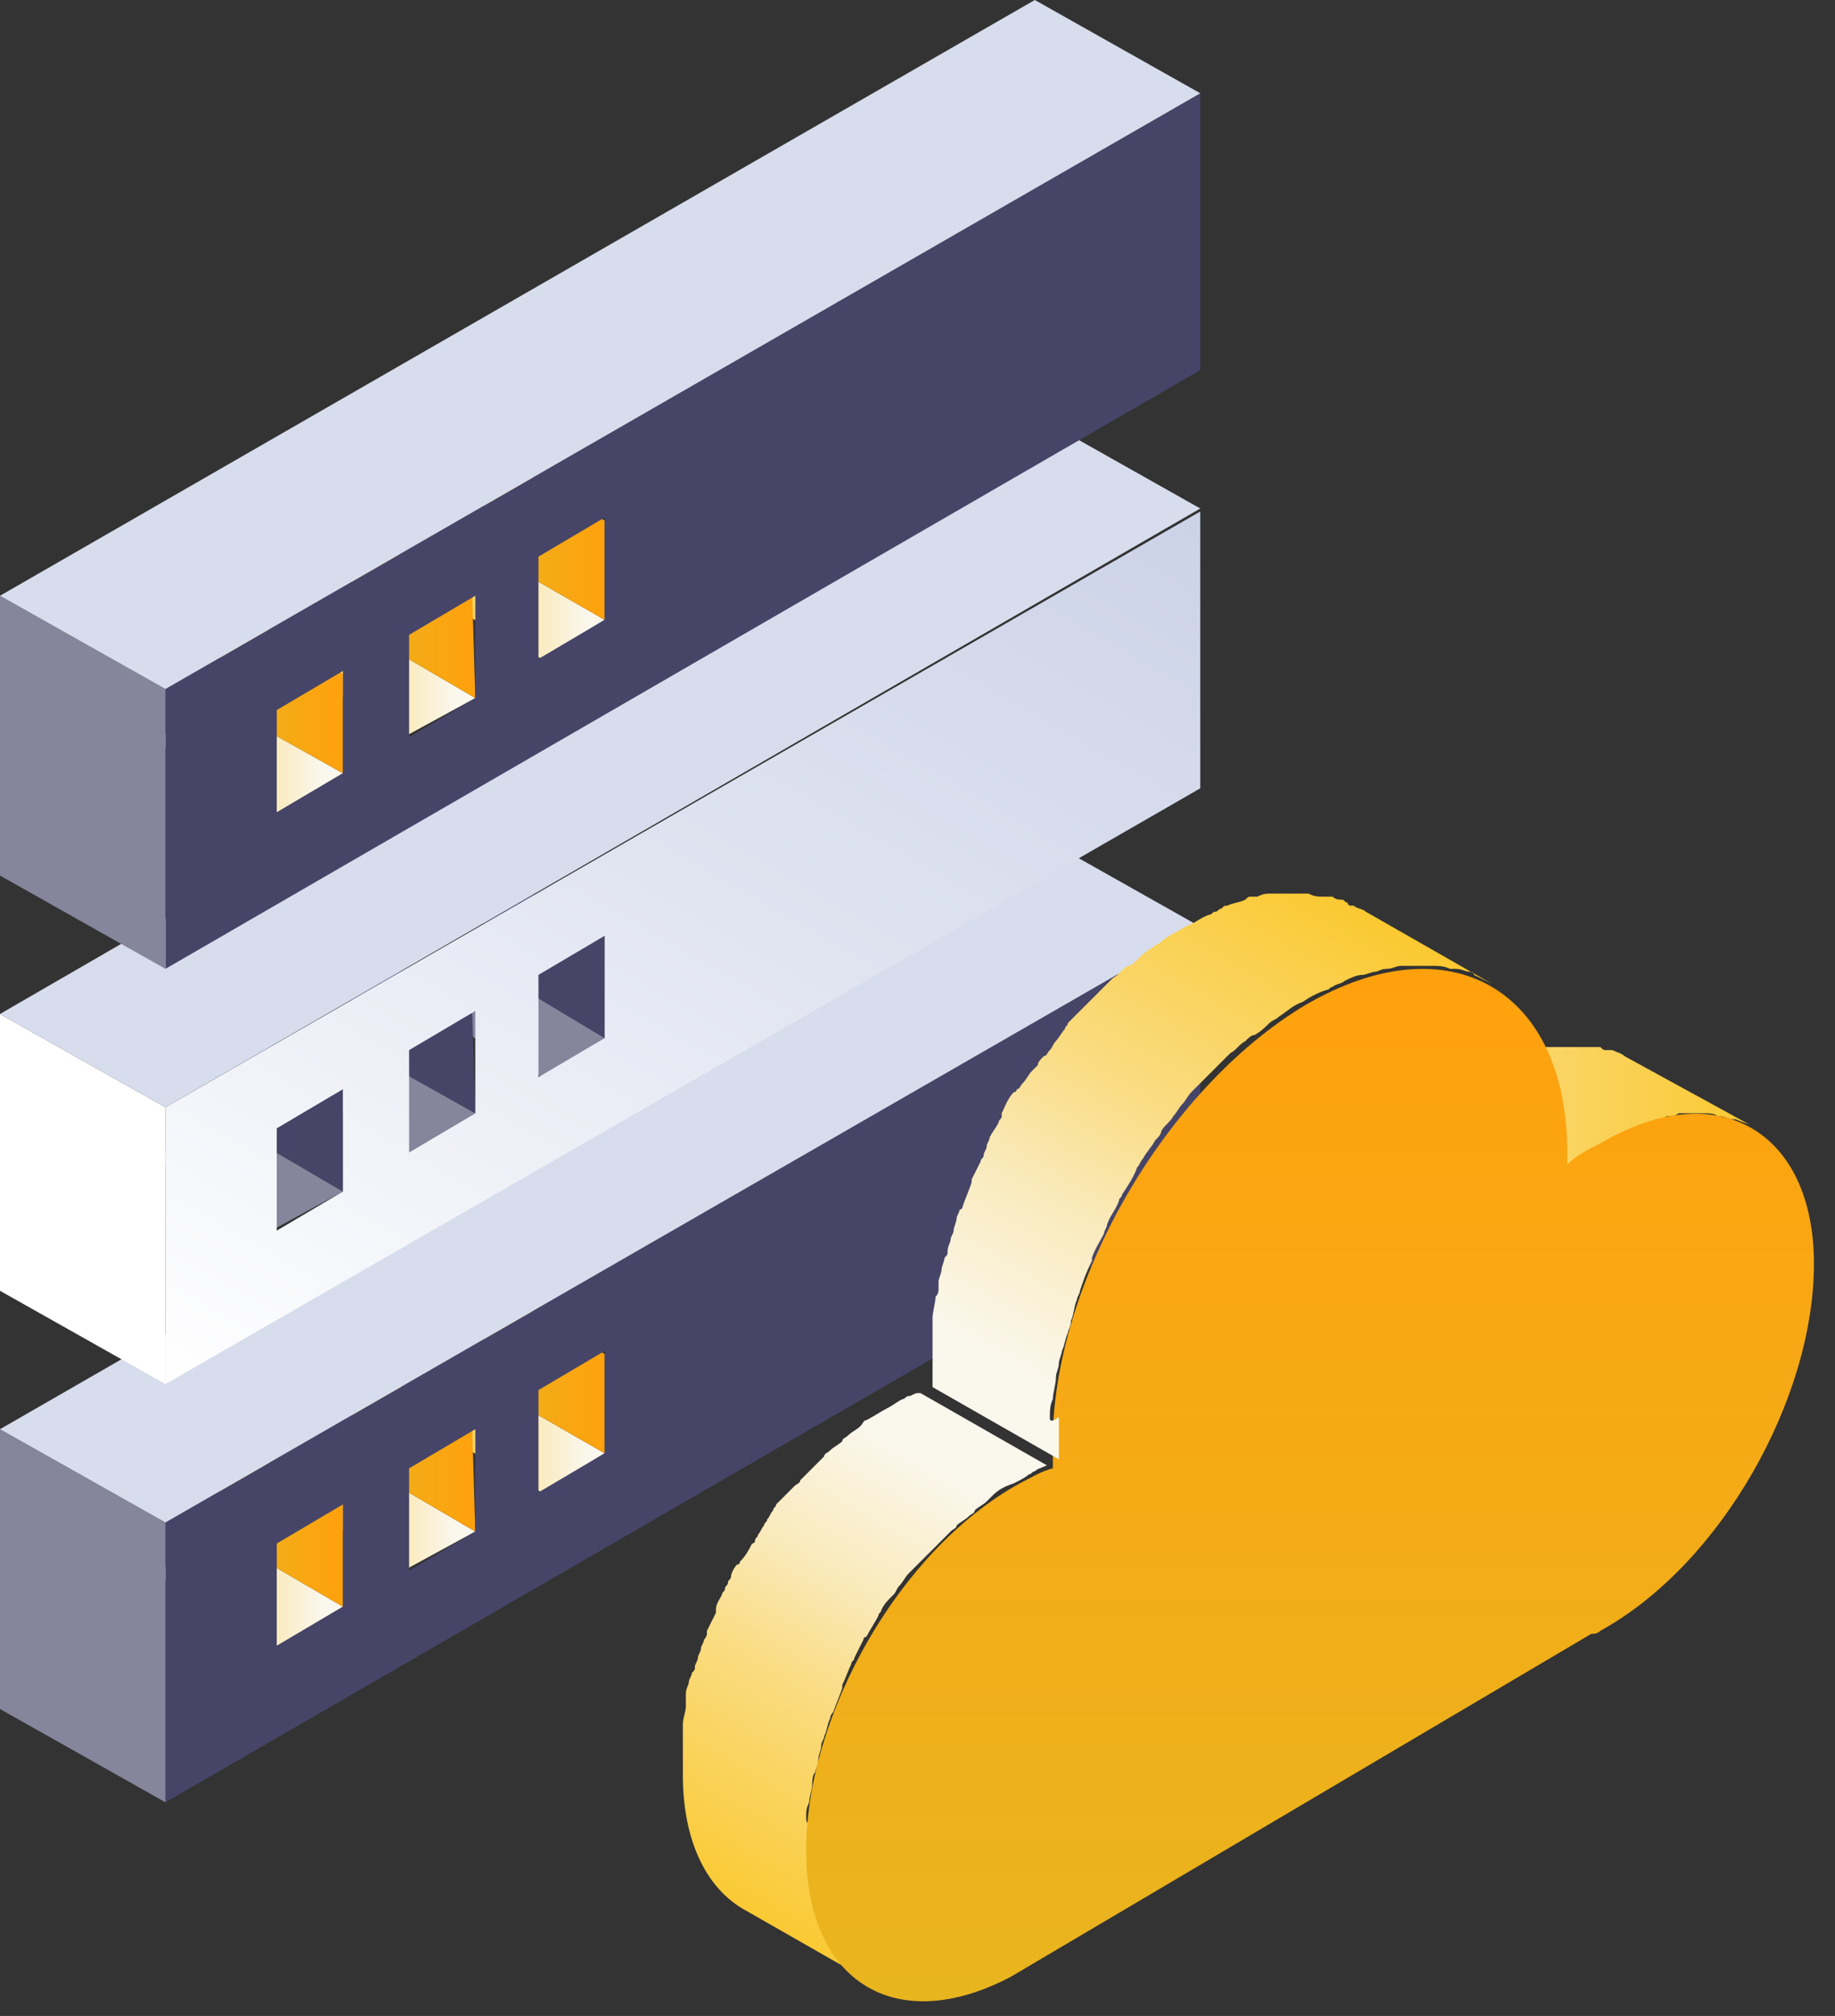 <svg width="61" height="67" viewBox="0 0 61 67" fill="none" xmlns="http://www.w3.org/2000/svg">
<rect x="0" y="0" width="61" height="67" fill="#333333" stroke="none"/>
<g clip-path="url(#clip0_325_4873)">
<path d="M18 49.6L13.9 47.2L16.1 46L20.1 48.3L18 49.6Z" fill="url(#paint0_linear_325_4873)"/>
<path d="M20.1 48.3L16.1 46V42.6L20.1 45V48.3Z" fill="url(#paint1_linear_325_4873)"/>
<path d="M13.6 52.1L9.5 49.8L11.7 48.5L15.8 50.9L13.6 52.1Z" fill="url(#paint2_linear_325_4873)"/>
<path d="M15.8 50.9L11.7 48.5V45.1L15.7 47.5L15.8 50.9Z" fill="url(#paint3_linear_325_4873)"/>
<path d="M9.2 54.7L5.1 52.3L7.3 51L11.4 53.4L9.2 54.7Z" fill="url(#paint4_linear_325_4873)"/>
<path d="M11.4 53.4L7.3 51V47.7L11.4 50V53.4Z" fill="url(#paint5_linear_325_4873)"/>
<path d="M5.5 50.6L39.9 30.8V40L5.5 59.9V50.6ZM11.4 53.4V50L9.2 51.3V54.7L11.4 53.4ZM20.1 48.3V44.9L17.9 46.2V49.6L20.1 48.3ZM15.8 50.9V47.5L13.6 48.8V52.2L15.8 50.9Z" fill="#464568"/>
<path d="M5.5 59.9L0 56.8V47.5L5.5 50.6V59.9Z" fill="#85859C"/>
<path d="M5.5 50.6L0 47.5L34.4 27.7L39.9 30.8L5.5 50.6Z" fill="#D8DDED"/>
<path d="M18 35.8L13.9 33.4L16.1 32.1L20.1 34.5L18 35.8Z" fill="#85859C"/>
<path d="M20.1 34.5L16.1 32.1V28.8L20.1 31.1V34.5Z" fill="#464568"/>
<path d="M13.6 38.3L9.5 35.9L11.7 34.7L15.8 37L13.6 38.3Z" fill="#85859C"/>
<path d="M15.8 37L11.7 34.7V31.3L15.7 33.7L15.8 37Z" fill="#464568"/>
<path d="M9.2 40.8L5.1 38.5L7.3 37.2L11.4 39.6L9.2 40.8Z" fill="#85859C"/>
<path d="M11.4 39.6L7.3 37.2V33.8L11.4 36.2V39.6Z" fill="#464568"/>
<path d="M5.5 36.8L39.9 17V26.2L5.5 46V36.8ZM11.4 39.6V36.2L9.2 37.5V40.9L11.4 39.6ZM20.1 34.5V31.1L17.9 32.4V35.8L20.1 34.5ZM15.8 37V33.6L13.6 34.9V38.3L15.8 37Z" fill="url(#paint6_linear_325_4873)"/>
<path d="M5.5 46L0 42.9V33.7L5.5 36.8V46Z" fill="white"/>
<path d="M5.5 36.8L0 33.7L34.4 13.8L39.9 16.9L5.5 36.8Z" fill="#D8DDED"/>
<path d="M18 21.9L13.9 19.5L16.1 18.3L20.1 20.6L18 21.9Z" fill="url(#paint7_linear_325_4873)"/>
<path d="M20.1 20.6L16.1 18.3V14.9L20.1 17.3V20.6Z" fill="url(#paint8_linear_325_4873)"/>
<path d="M13.6 24.4L9.5 22.1L11.7 20.8L15.8 23.2L13.6 24.4Z" fill="url(#paint9_linear_325_4873)"/>
<path d="M15.8 23.2L11.7 20.8V17.5L15.7 19.8L15.8 23.2Z" fill="url(#paint10_linear_325_4873)"/>
<path d="M9.2 27L5.1 24.6L7.3 23.4L11.4 25.7L9.2 27Z" fill="url(#paint11_linear_325_4873)"/>
<path d="M11.4 25.7L7.3 23.4V20L11.4 22.4V25.7Z" fill="url(#paint12_linear_325_4873)"/>
<path d="M5.5 22.9L39.9 3.1V12.3L5.5 32.2V22.9ZM11.4 25.7V22.3L9.2 23.6V27L11.4 25.7ZM20.1 20.6V17.2L17.9 18.5V21.9L20.1 20.6ZM15.8 23.2V19.8L13.6 21.1V24.5L15.8 23.2Z" fill="#464568"/>
<path d="M5.5 32.2L0 29.1V19.8L5.5 22.9V32.2Z" fill="#85859C"/>
<path d="M5.5 22.9L0 19.8L34.4 0L39.9 3.1L5.5 22.9Z" fill="#D8DDED"/>
<path d="M54.3 37.5C54.5 37.4 54.6 37.4 54.8 37.3C54.9 37.3 55 37.2 55.1 37.2C55.2 37.2 55.3 37.2 55.4 37.1C55.5 37.1 55.7 37.1 55.8 37C55.9 37 55.9 37 56 37C56.2 37 56.3 37 56.5 37H56.6C56.8 37 57 37 57.1 37.1H57.2C57.3 37.1 57.5 37.2 57.6 37.2H57.7C57.9 37.3 58 37.3 58.2 37.4L54 35.1C53.9 35 53.8 35 53.6 34.9C53.6 34.9 53.6 34.9 53.5 34.9H53.4C53.3 34.9 53.3 34.9 53.2 34.8C53.1 34.8 53.1 34.8 53 34.8H52.9C52.9 34.8 52.9 34.8 52.8 34.8C52.7 34.8 52.5 34.8 52.4 34.8H52.3C52.2 34.8 52.1 34.8 52 34.8H51.9C51.8 34.8 51.8 34.8 51.7 34.8C51.6 34.8 51.6 34.8 51.5 34.8C51.4 34.8 51.4 34.8 51.3 34.8C51.2 34.8 51.1 34.8 51 34.9C50.9 34.9 50.9 34.9 50.8 34.9C50.7 34.9 50.7 34.9 50.6 35C50.4 35 50.3 35.1 50.1 35.2C50 35.2 50 35.2 49.9 35.3C49.8 35.3 49.8 35.4 49.7 35.4C49.6 35.4 49.6 35.4 49.5 35.5C49.3 35.6 49.1 35.7 48.9 35.8C48.7 35.9 48.5 36 48.4 36.1C48.2 36.2 48 36.3 47.9 36.5L52.1 38.9C52.4 38.6 52.8 38.4 53.2 38.2C53.4 38.1 53.6 38 53.8 37.9C53.9 37.9 53.9 37.8 54 37.8C54.1 37.6 54.2 37.5 54.3 37.5Z" fill="url(#paint13_linear_325_4873)"/>
<path d="M26.8 60.4C26.8 60.2 26.8 60.1 26.9 59.9C26.9 59.7 27 59.5 27 59.3C27 59.2 27 59 27.1 58.9C27.1 58.8 27.2 58.7 27.2 58.5C27.2 58.3 27.3 58.2 27.3 58C27.3 57.9 27.4 57.8 27.4 57.7C27.5 57.5 27.5 57.3 27.6 57.1C27.6 57 27.7 56.9 27.7 56.9C27.8 56.6 27.9 56.4 28 56.1V56C28.1 55.8 28.2 55.5 28.3 55.3C28.3 55.2 28.4 55.2 28.4 55.1C28.5 54.9 28.6 54.7 28.7 54.5C28.7 54.5 28.7 54.4 28.8 54.4C28.9 54.2 29.1 53.9 29.2 53.7C29.2 53.6 29.3 53.6 29.3 53.5C29.4 53.3 29.5 53.2 29.7 53C29.8 52.9 29.8 52.8 29.9 52.7C30 52.6 30.1 52.4 30.2 52.3C30.3 52.2 30.4 52.1 30.5 52C30.6 51.9 30.7 51.8 30.8 51.7C31 51.5 31.1 51.4 31.3 51.2C31.4 51.1 31.5 51 31.6 50.9C31.7 50.8 31.8 50.8 31.8 50.7C31.9 50.6 32.1 50.5 32.2 50.4C32.3 50.3 32.4 50.3 32.4 50.2C32.5 50.1 32.7 50 32.8 49.9C32.9 49.8 32.9 49.8 33 49.7C33.2 49.5 33.4 49.4 33.7 49.3C33.9 49.2 34.1 49.1 34.2 49C34.3 49 34.3 48.9 34.4 48.9C34.5 48.8 34.6 48.8 34.8 48.7L30.6 46.3C30.6 46.3 30.6 46.3 30.5 46.3C30.4 46.3 30.3 46.4 30.2 46.4C30.1 46.4 30.1 46.5 30 46.5C29.8 46.6 29.7 46.7 29.5 46.8C29.3 46.9 29 47.1 28.8 47.2C28.7 47.2 28.7 47.3 28.6 47.4C28.5 47.5 28.3 47.6 28.2 47.7C28.1 47.8 28 47.8 28 47.9C27.9 48 27.7 48.1 27.6 48.2C27.5 48.3 27.4 48.3 27.4 48.4L27.3 48.5C27.2 48.6 27.2 48.6 27.1 48.7C26.9 48.9 26.8 49 26.6 49.2C26.6 49.3 26.5 49.3 26.4 49.4L26.3 49.5C26.2 49.6 26.1 49.7 26 49.8C25.9 49.9 25.9 49.9 25.8 50C25.8 50.1 25.7 50.1 25.7 50.2C25.6 50.3 25.6 50.4 25.5 50.5C25.5 50.6 25.4 50.6 25.4 50.7C25.3 50.8 25.3 50.9 25.2 51C25.2 51.1 25.1 51.1 25.1 51.2C25.1 51.2 25.1 51.3 25 51.3C24.9 51.5 24.8 51.7 24.6 51.9C24.6 51.9 24.6 52 24.5 52C24.4 52.1 24.3 52.3 24.3 52.4C24.3 52.5 24.2 52.5 24.2 52.6C24.2 52.7 24.1 52.7 24.1 52.8C24.1 52.9 24 52.9 24 53C23.9 53.2 23.8 53.3 23.8 53.5V53.6C23.7 53.8 23.6 54 23.5 54.2V54.3C23.5 54.4 23.4 54.5 23.4 54.5C23.4 54.6 23.3 54.7 23.3 54.8C23.3 54.9 23.2 55 23.2 55.1C23.2 55.2 23.1 55.3 23.1 55.4C23.1 55.5 23.1 55.5 23 55.6C23 55.7 22.9 55.8 22.9 55.9C22.9 56 22.8 56.1 22.8 56.3V56.4C22.8 56.5 22.8 56.6 22.8 56.7C22.8 56.9 22.7 57.1 22.7 57.3C22.7 57.4 22.7 57.4 22.7 57.5C22.7 57.6 22.7 57.7 22.7 57.9C22.7 58 22.7 58.1 22.7 58.2C22.7 58.5 22.7 58.7 22.7 59C22.7 61.2 23.5 62.8 24.8 63.5L29 65.9C27.7 65.2 26.9 63.6 26.9 61.4C26.9 61.1 26.9 60.9 26.9 60.6C26.8 60.6 26.8 60.5 26.8 60.4Z" fill="url(#paint14_linear_325_4873)"/>
<path d="M43.4 33.4C48.2 30.6 52.1 32.9 52.1 38.3C52.1 38.4 52.1 38.6 52.1 38.7C52.4 38.4 52.8 38.2 53.2 38C57.1 35.7 60.3 37.6 60.3 42C60.3 46.5 57.2 52 53.2 54.2C53.1 54.3 53 54.3 52.9 54.3L33.6 65.7C29.8 67.7 26.8 65.9 26.8 61.5C26.8 57 29.9 51.5 33.9 49.3C34.3 49.1 34.6 48.9 35 48.8C35 48.7 35 48.5 35 48.4C34.8 42.9 38.7 36.2 43.4 33.4Z" fill="url(#paint15_linear_325_4873)"/>
<path d="M34.9 47.1C34.9 46.9 34.9 46.7 35 46.5C35 46.3 35.1 46 35.1 45.8C35.1 45.6 35.2 45.5 35.2 45.3C35.2 45.2 35.3 45 35.3 44.9C35.4 44.7 35.4 44.5 35.5 44.3C35.5 44.2 35.6 44.1 35.6 43.9C35.7 43.7 35.7 43.4 35.8 43.2C35.8 43.1 35.9 43 35.9 42.9C36 42.6 36.1 42.3 36.3 41.9V41.8C36.4 41.5 36.6 41.2 36.7 41C36.7 40.9 36.8 40.8 36.8 40.7C36.9 40.4 37.1 40.2 37.2 39.9C37.2 39.8 37.3 39.8 37.3 39.7C37.5 39.4 37.7 39.1 37.8 38.8C37.9 38.7 37.9 38.6 38 38.5C38.1 38.3 38.3 38.1 38.4 37.9C38.5 37.8 38.6 37.7 38.6 37.6C38.7 37.4 38.9 37.3 39 37.1C39.1 37 39.2 36.8 39.3 36.7C39.4 36.6 39.5 36.4 39.6 36.3C39.8 36.1 40 35.9 40.2 35.7C40.3 35.6 40.4 35.5 40.6 35.3C40.7 35.2 40.8 35.1 40.9 35C41.1 34.9 41.2 34.7 41.4 34.6C41.5 34.5 41.6 34.4 41.7 34.4C41.9 34.3 42.1 34.1 42.2 34C42.3 33.9 42.4 33.9 42.5 33.8C42.8 33.6 43 33.4 43.3 33.3C43.6 33.1 43.8 33 44.1 32.9C44.2 32.9 44.2 32.8 44.3 32.8C44.4 32.7 44.6 32.7 44.7 32.6C44.9 32.5 45.1 32.4 45.3 32.4C45.4 32.4 45.6 32.3 45.7 32.3C45.8 32.3 45.9 32.2 46.1 32.2C46.3 32.2 46.4 32.1 46.6 32.1C46.7 32.1 46.8 32.1 46.9 32.1C47.1 32.1 47.3 32.1 47.5 32.1H47.6C47.8 32.1 48 32.1 48.2 32.2C48.3 32.2 48.3 32.2 48.4 32.2C48.6 32.2 48.7 32.3 48.9 32.3C48.9 32.3 49 32.3 49 32.4C49.2 32.5 49.4 32.6 49.6 32.7L45.4 30.3C45.3 30.2 45.1 30.2 45 30.1H44.9C44.9 30.1 44.8 30.1 44.8 30C44.7 30 44.7 29.9 44.6 29.9C44.5 29.9 44.4 29.9 44.3 29.8C44.2 29.8 44.2 29.8 44.1 29.8H44C43.8 29.8 43.7 29.8 43.5 29.7H43.4C43.3 29.7 43.1 29.7 43 29.7H42.9C42.8 29.7 42.7 29.7 42.6 29.7C42.5 29.7 42.4 29.7 42.4 29.7C42.3 29.7 42.3 29.7 42.2 29.7C42.1 29.7 42 29.7 41.8 29.8C41.7 29.8 41.7 29.8 41.6 29.8C41.5 29.8 41.5 29.8 41.4 29.9C41.2 30 41 30 40.8 30.1C40.7 30.1 40.7 30.1 40.6 30.2C40.5 30.2 40.5 30.3 40.4 30.3C40.3 30.3 40.3 30.4 40.2 30.4C39.9 30.5 39.7 30.7 39.4 30.8C39.1 31 38.8 31.1 38.6 31.3C38.5 31.4 38.4 31.4 38.3 31.5C38.1 31.6 37.9 31.8 37.8 31.9C37.7 32 37.6 32.1 37.5 32.1C37.3 32.2 37.2 32.4 37 32.5C36.9 32.6 36.8 32.7 36.7 32.8C36.6 32.9 36.6 32.9 36.5 33C36.4 33.1 36.4 33.1 36.3 33.2C36.1 33.4 35.9 33.6 35.7 33.8C35.6 33.9 35.6 33.9 35.5 34C35.5 34.1 35.4 34.1 35.4 34.2C35.3 34.3 35.2 34.5 35.1 34.6C35 34.7 35 34.8 34.9 34.9C34.8 35 34.8 35.1 34.7 35.1C34.6 35.2 34.5 35.3 34.5 35.4C34.4 35.5 34.4 35.5 34.3 35.6C34.2 35.7 34.1 35.9 34 36C33.9 36.1 33.9 36.2 33.8 36.2C33.8 36.2 33.8 36.3 33.7 36.3C33.5 36.5 33.4 36.8 33.3 37C33.3 37 33.3 37 33.3 37.1C33.3 37.2 33.2 37.2 33.2 37.3C33.1 37.5 33 37.6 32.9 37.8C32.9 37.9 32.8 38 32.8 38.1C32.8 38.2 32.7 38.3 32.7 38.4C32.7 38.5 32.6 38.5 32.6 38.6C32.5 38.8 32.4 39 32.3 39.2V39.3C32.2 39.6 32.1 39.8 32 40.1C32 40.1 32 40.2 31.9 40.2C31.9 40.3 31.8 40.4 31.8 40.5C31.8 40.6 31.7 40.8 31.7 40.9C31.7 41 31.6 41.1 31.6 41.2C31.6 41.3 31.5 41.4 31.5 41.6C31.5 41.7 31.5 41.7 31.4 41.8C31.4 41.9 31.3 42.1 31.3 42.2C31.3 42.3 31.2 42.5 31.2 42.6C31.2 42.7 31.2 42.7 31.2 42.8C31.2 42.9 31.2 43 31.1 43.1C31.1 43.3 31 43.6 31 43.8C31 43.9 31 43.9 31 44C31 44.1 31 44.3 31 44.4C31 44.5 31 44.6 31 44.7C31 45 31 45.3 31 45.7C31 45.8 31 46 31 46.1L35.2 48.5C35.2 48.4 35.2 48.2 35.2 48.1C35.2 47.8 35.2 47.5 35.2 47.1C34.9 47.3 34.9 47.2 34.9 47.1Z" fill="url(#paint16_linear_325_4873)"/>
</g>
<defs>
<linearGradient id="paint0_linear_325_4873" x1="13.886" y1="47.785" x2="20.147" y2="47.785" gradientUnits="userSpaceOnUse">
<stop stop-color="#FAC932"/>
<stop offset="0.421" stop-color="#FADC82"/>
<stop offset="0.629" stop-color="#FAEABB"/>
<stop offset="0.9" stop-color="#FAF7ED"/>
</linearGradient>
<linearGradient id="paint1_linear_325_4873" x1="16.071" y1="45.472" x2="20.146" y2="45.472" gradientUnits="userSpaceOnUse">
<stop stop-color="#E9B51F"/>
<stop offset="1" stop-color="#FFA10D"/>
</linearGradient>
<linearGradient id="paint2_linear_325_4873" x1="9.495" y1="50.32" x2="15.756" y2="50.32" gradientUnits="userSpaceOnUse">
<stop stop-color="#FAC932"/>
<stop offset="0.421" stop-color="#FADC82"/>
<stop offset="0.629" stop-color="#FAEABB"/>
<stop offset="0.9" stop-color="#FAF7ED"/>
</linearGradient>
<linearGradient id="paint3_linear_325_4873" x1="11.681" y1="48.006" x2="15.756" y2="48.006" gradientUnits="userSpaceOnUse">
<stop stop-color="#E9B51F"/>
<stop offset="1" stop-color="#FFA10D"/>
</linearGradient>
<linearGradient id="paint4_linear_325_4873" x1="5.105" y1="52.855" x2="11.366" y2="52.855" gradientUnits="userSpaceOnUse">
<stop stop-color="#FAC932"/>
<stop offset="0.421" stop-color="#FADC82"/>
<stop offset="0.629" stop-color="#FAEABB"/>
<stop offset="0.9" stop-color="#FAF7ED"/>
</linearGradient>
<linearGradient id="paint5_linear_325_4873" x1="7.29" y1="50.541" x2="11.366" y2="50.541" gradientUnits="userSpaceOnUse">
<stop stop-color="#E9B51F"/>
<stop offset="1" stop-color="#FFA10D"/>
</linearGradient>
<linearGradient id="paint6_linear_325_4873" x1="12.109" y1="49.817" x2="33.294" y2="13.123" gradientUnits="userSpaceOnUse">
<stop stop-color="white"/>
<stop offset="0.551" stop-color="#E0E4F1"/>
<stop offset="1" stop-color="#CCD2E7"/>
</linearGradient>
<linearGradient id="paint7_linear_325_4873" x1="13.886" y1="20.096" x2="20.147" y2="20.096" gradientUnits="userSpaceOnUse">
<stop stop-color="#FAC932"/>
<stop offset="0.421" stop-color="#FADC82"/>
<stop offset="0.629" stop-color="#FAEABB"/>
<stop offset="0.9" stop-color="#FAF7ED"/>
</linearGradient>
<linearGradient id="paint8_linear_325_4873" x1="16.071" y1="17.782" x2="20.146" y2="17.782" gradientUnits="userSpaceOnUse">
<stop stop-color="#E9B51F"/>
<stop offset="1" stop-color="#FFA10D"/>
</linearGradient>
<linearGradient id="paint9_linear_325_4873" x1="9.495" y1="22.631" x2="15.756" y2="22.631" gradientUnits="userSpaceOnUse">
<stop stop-color="#FAC932"/>
<stop offset="0.421" stop-color="#FADC82"/>
<stop offset="0.629" stop-color="#FAEABB"/>
<stop offset="0.9" stop-color="#FAF7ED"/>
</linearGradient>
<linearGradient id="paint10_linear_325_4873" x1="11.681" y1="20.317" x2="15.756" y2="20.317" gradientUnits="userSpaceOnUse">
<stop stop-color="#E9B51F"/>
<stop offset="1" stop-color="#FFA10D"/>
</linearGradient>
<linearGradient id="paint11_linear_325_4873" x1="5.105" y1="25.165" x2="11.366" y2="25.165" gradientUnits="userSpaceOnUse">
<stop stop-color="#FAC932"/>
<stop offset="0.421" stop-color="#FADC82"/>
<stop offset="0.629" stop-color="#FAEABB"/>
<stop offset="0.9" stop-color="#FAF7ED"/>
</linearGradient>
<linearGradient id="paint12_linear_325_4873" x1="7.29" y1="22.852" x2="11.366" y2="22.852" gradientUnits="userSpaceOnUse">
<stop stop-color="#E9B51F"/>
<stop offset="1" stop-color="#FFA10D"/>
</linearGradient>
<linearGradient id="paint13_linear_325_4873" x1="47.938" y1="36.715" x2="58.209" y2="36.715" gradientUnits="userSpaceOnUse">
<stop stop-color="#FADC82"/>
<stop offset="1" stop-color="#FAC932"/>
</linearGradient>
<linearGradient id="paint14_linear_325_4873" x1="33.202" y1="47.78" x2="24.202" y2="63.369" gradientUnits="userSpaceOnUse">
<stop offset="0.1" stop-color="#FAF7ED"/>
<stop offset="0.371" stop-color="#FAEABB"/>
<stop offset="0.579" stop-color="#FADC82"/>
<stop offset="1" stop-color="#FAC932"/>
</linearGradient>
<linearGradient id="paint15_linear_325_4873" x1="43.494" y1="66.49" x2="43.494" y2="32.222" gradientUnits="userSpaceOnUse">
<stop stop-color="#E9B51F"/>
<stop offset="1" stop-color="#FFA10D"/>
</linearGradient>
<linearGradient id="paint16_linear_325_4873" x1="44.444" y1="29.814" x2="33.847" y2="48.168" gradientUnits="userSpaceOnUse">
<stop stop-color="#FAC932"/>
<stop offset="0.421" stop-color="#FADC82"/>
<stop offset="0.629" stop-color="#FAEABB"/>
<stop offset="0.9" stop-color="#FAF7ED"/>
</linearGradient>
<clipPath id="clip0_325_4873">
<rect width="60.3" height="66.5" fill="white"/>
</clipPath>
</defs>
</svg>
